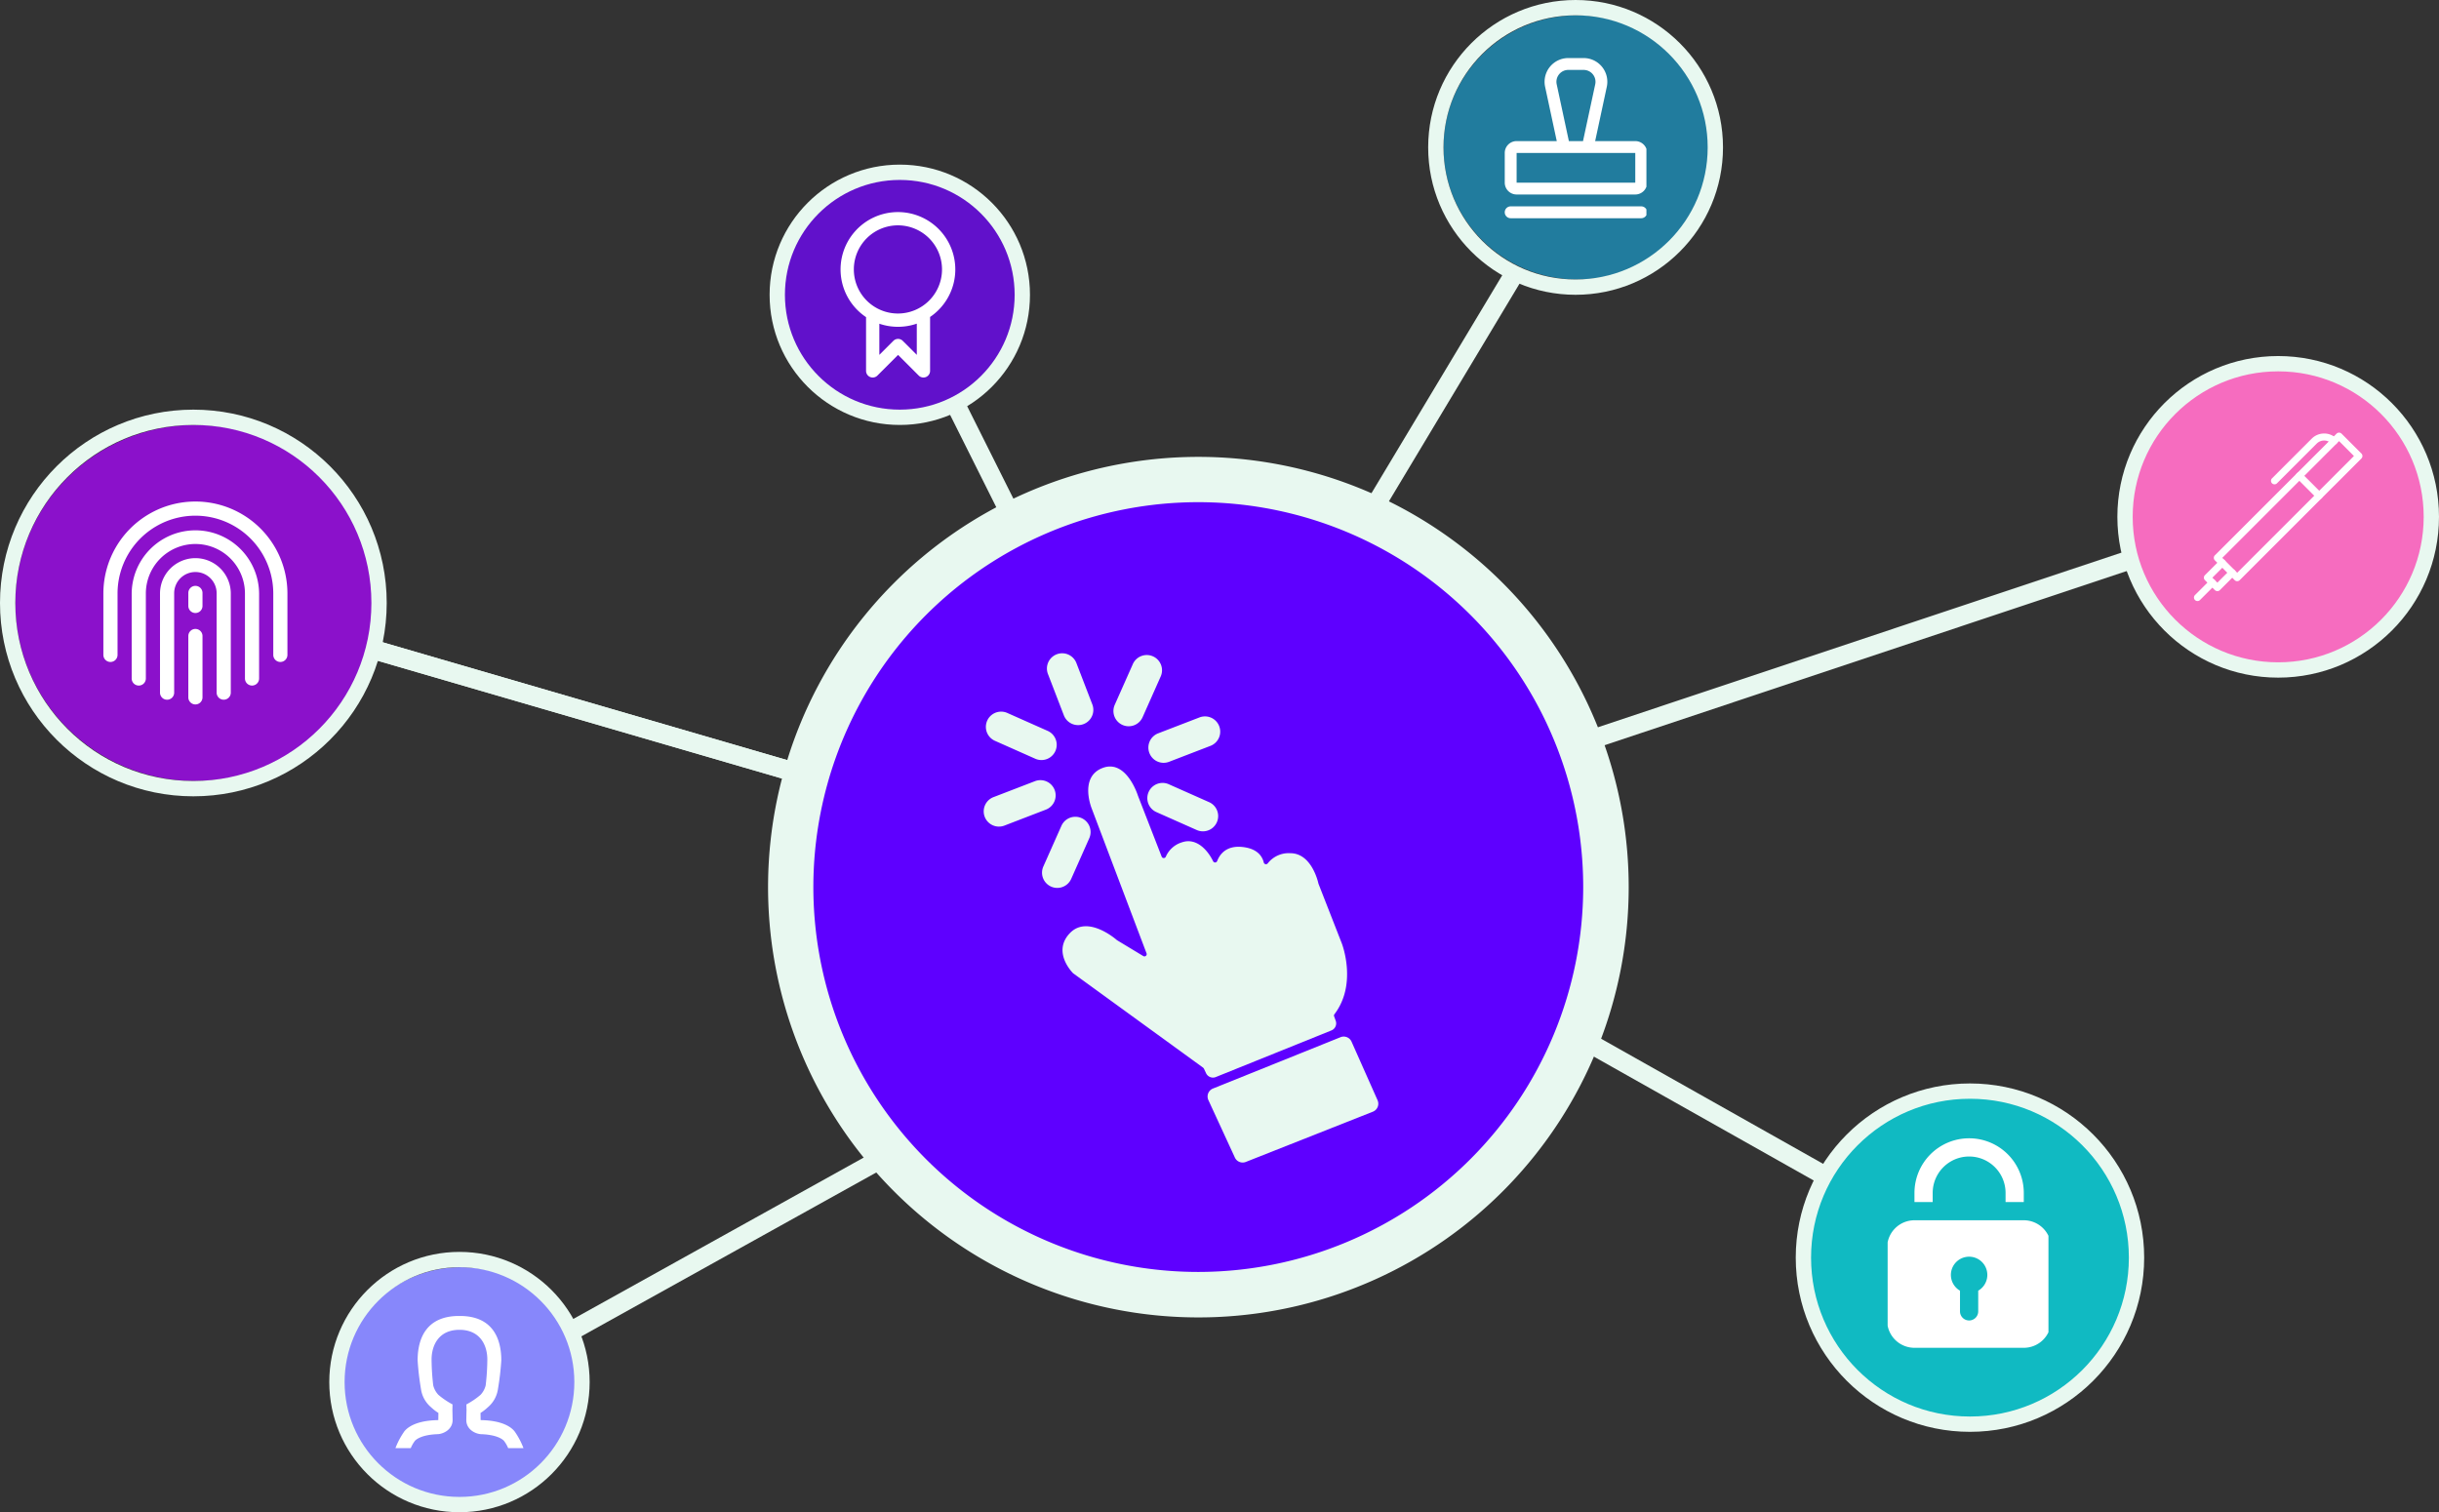 <svg xmlns="http://www.w3.org/2000/svg" xmlns:xlink="http://www.w3.org/1999/xlink" width="637" height="395" viewBox="0 0 637 395"><rect x="0" y="0" width="637" height="395" fill="#333333" stroke="none"/><defs><clipPath id="a"><rect width="48" height="53" fill="#fff"/></clipPath><clipPath id="b"><rect width="42" height="56" transform="translate(0 0)" fill="#fff"/></clipPath><clipPath id="c"><rect width="33.442" height="34.529" fill="#fff"/></clipPath><clipPath id="d"><rect width="29.972" height="43.221" fill="none"/></clipPath><clipPath id="e"><rect width="37" height="42" transform="translate(0 -0.164)" fill="none"/></clipPath></defs><g transform="translate(-1142 -2203)"><ellipse cx="41" cy="40.5" rx="41" ry="40.5" transform="translate(1696 2297)" fill="#f66cbf"/><path d="M106.5,0C165.318,0,213,47.458,213,106S165.318,212,106.5,212,0,164.542,0,106,47.682,0,106.5,0Z" transform="translate(1349 2329)" fill="#5e00ff"/><g transform="translate(1146.814 2246)"><path d="M689.5,275.419a112.388,112.388,0,1,0,1.588,18.845,112.539,112.539,0,0,0-1.588-18.845M578.717,394.753A100.531,100.531,0,1,1,679.206,294.265,100.6,100.6,0,0,1,578.717,394.753" transform="translate(-270.53 -105.518)" fill="#e8f8f0"/><path d="M673.867,436.929l30.184-12.172a1.992,1.992,0,0,0,1.13-2.521l-.423-1.176a.578.578,0,0,1,.089-.544c6.063-7.937,1.92-18.505,1.92-18.505l-6.079-15.541-.024-.074c-.115-.533-1.817-7.932-7.335-7.932a6.949,6.949,0,0,0-5.882,2.623.591.591,0,0,1-1.059-.192c-.381-1.6-1.639-3.612-5.5-4.048-4.287-.486-6,1.921-6.669,3.665a.582.582,0,0,1-1.061.053c-1.385-2.874-4.34-6.207-8.072-4.963a6.735,6.735,0,0,0-4.275,3.756.587.587,0,0,1-1.091,0l-6.206-15.947s-2.986-9.58-9.207-7.216-2.862,10.576-2.862,10.576l14.328,37.849a.588.588,0,0,1-.854.712l-6.835-4.133-.071-.05c-.5-.432-7.727-6.584-12.291-1.78-4.547,4.787.458,10.034.847,10.428l.062.052,33.93,24.642.188.227.568,1.213a1.992,1.992,0,0,0,2.548,1" transform="translate(-361.14 -198.604)" fill="#e8f8f0"/><path d="M787.536,575.963l-6.8-15.306a2.237,2.237,0,0,0-2.88-1.167L744.543,572.9a2.237,2.237,0,0,0-1.2,3.011l6.923,15.019a2.236,2.236,0,0,0,2.854,1.143l33.19-13.126a2.237,2.237,0,0,0,1.222-2.988" transform="translate(-432.563 -331.57)" fill="#e8f8f0"/><path d="M626.51,286.716a3.981,3.981,0,1,0,7.43-2.862l-4.159-10.8a3.981,3.981,0,0,0-7.43,2.862Z" transform="translate(-353.469 -142.863)" fill="#e8f8f0"/><path d="M578.388,322.068l10.578,4.7a3.982,3.982,0,0,0,3.231-7.279l-10.578-4.7a3.982,3.982,0,0,0-3.231,7.279" transform="translate(-323.373 -171.573)" fill="#e8f8f0"/><path d="M713.845,373.2l-10.579-4.7a3.982,3.982,0,0,0-3.231,7.279l10.579,4.7a3.982,3.982,0,0,0,3.231-7.279" transform="translate(-402.853 -206.666)" fill="#e8f8f0"/><path d="M593.023,368.655a3.982,3.982,0,0,0-5.147-2.284l-10.8,4.158a3.981,3.981,0,1,0,2.861,7.43l10.8-4.158a3.981,3.981,0,0,0,2.285-5.146" transform="translate(-322.395 -205.324)" fill="#e8f8f0"/><path d="M698.787,327.636a3.974,3.974,0,0,0,5.147,2.284l10.8-4.158a3.981,3.981,0,1,0-2.862-7.43l-10.8,4.158a3.981,3.981,0,0,0-2.285,5.146" transform="translate(-403.409 -173.939)" fill="#e8f8f0"/><path d="M626.095,409.819l4.7-10.578a3.982,3.982,0,0,0-7.279-3.231l-4.7,10.578a3.982,3.982,0,1,0,7.278,3.231" transform="translate(-351.11 -223.318)" fill="#e8f8f0"/><path d="M674.552,290.194a3.976,3.976,0,0,0,5.255-2.024l4.7-10.58a3.982,3.982,0,1,0-7.278-3.231l-4.7,10.58a3.982,3.982,0,0,0,2.024,5.255" transform="translate(-386.203 -143.836)" fill="#e8f8f0"/><g transform="translate(548.185 50)" fill="none" stroke="#e8f8f0" stroke-width="4"><circle cx="42" cy="42" r="42" stroke="none"/><circle cx="42" cy="42" r="40" fill="none"/></g></g><line x1="113.065" y1="32.94" transform="translate(1239.849 2372.758)" fill="none" stroke="#e8f8f0" stroke-width="5"/><path d="M.791,49.629-.791,44.886,140.86-2.371l1.582,4.743Z" transform="translate(1555.849 2349.5)" fill="#e8f8f0"/><ellipse cx="47" cy="46.5" rx="47" ry="46.5" transform="translate(1146 2314)" fill="#8b11cb"/><path d="M112.365,35.34-.7,2.4.7-2.4,113.764,30.54Z" transform="translate(1239.849 2372.758)" fill="#e8f8f0"/><path d="M60.424,36.92-1.227,2.178,1.227-2.178,62.879,32.564Z" transform="translate(1555.849 2474.758)" fill="#e8f8f0"/><path d="M1.214,47.987l-2.429-4.37L81.2-2.185l2.429,4.37Z" transform="translate(1291.5 2504.698)" fill="#e8f8f0"/><path d="M2.144,61.286l-4.287-2.572,36-60,4.287,2.572Z" transform="translate(1501.5 2274.5)" fill="#e8f8f0"/><path d="M12.764,31.118l-15-30L2.236-1.118l15,30Z" transform="translate(1391.5 2308.5)" fill="#e8f8f0"/><g transform="translate(1169 2334)"><g clip-path="url(#a)"><path d="M28.64,48.977a1.85,1.85,0,0,1-1.849-1.849V21.244a5.547,5.547,0,1,0-11.093,0V47.128a1.849,1.849,0,0,1-3.7,0V21.244a9.244,9.244,0,1,1,18.488,0V47.128a1.85,1.85,0,0,1-1.849,1.849" transform="translate(2.791 2.791)" fill="#fff"/><path d="M37.43,46.674a1.85,1.85,0,0,1-1.849-1.849V22.64a12.942,12.942,0,0,0-25.884,0V44.826a1.849,1.849,0,1,1-3.7,0V22.64a16.64,16.64,0,0,1,33.279,0V44.826a1.85,1.85,0,0,1-1.849,1.849" transform="translate(1.395 1.395)" fill="#fff"/><path d="M46.221,41.907a1.85,1.85,0,0,1-1.849-1.849V24.035a20.337,20.337,0,0,0-40.674,0V40.058a1.849,1.849,0,0,1-3.7,0V24.035a24.035,24.035,0,0,1,48.07,0V40.058a1.85,1.85,0,0,1-1.849,1.849" fill="#fff"/><path d="M19.849,46.721A1.849,1.849,0,0,1,18,44.872V28.849a1.849,1.849,0,1,1,3.7,0V44.872a1.849,1.849,0,0,1-1.849,1.849" transform="translate(4.186 6.279)" fill="#fff"/><path d="M19.849,24.962A1.849,1.849,0,0,1,18,23.113v-3.39a1.849,1.849,0,1,1,3.7,0v3.39a1.849,1.849,0,0,1-1.849,1.849" transform="translate(4.186 4.157)" fill="#fff"/></g></g><ellipse cx="44" cy="43.5" rx="44" ry="43.5" transform="translate(1613 2488)" fill="#10bac2"/><g transform="translate(1634.858 2500.35)"><g transform="translate(0.142 -0.35)" clip-path="url(#b)"><path d="M17.276,0A14.275,14.275,0,0,0,3,14.276v2.379H7.759V14.276a9.517,9.517,0,1,1,19.034,0v2.379h4.759V14.276A14.275,14.275,0,0,0,17.276,0" transform="translate(4.006 0.325)" fill="#fff"/><path d="M35.689,9H7.138A7.137,7.137,0,0,0,0,16.138V35.173a7.137,7.137,0,0,0,7.138,7.138H35.689a7.137,7.137,0,0,0,7.138-7.138V16.138A7.137,7.137,0,0,0,35.689,9m-11.9,18.392v5.4a2.379,2.379,0,1,1-4.759,0v-5.4a4.758,4.758,0,1,1,4.759,0" transform="translate(-0.132 12.739)" fill="#fff"/></g></g><ellipse cx="31.5" cy="30.5" rx="31.5" ry="30.5" transform="translate(1231 2534)" fill="#8787fb"/><g transform="translate(1102.473 668.224)"><path d="M299.246,308.439h0a.918.918,0,0,1-.649-.269l-5.185-5.186a.915.915,0,0,1,0-1.3L325.2,269.9a.916.916,0,0,1,1.3,0l5.186,5.187a.916.916,0,0,1,0,1.3L299.894,308.17a.923.923,0,0,1-.649.269m-3.889-6.1,3.889,3.89,30.492-30.492-3.889-3.89Z" transform="translate(324.574 1378.149)" fill="#fff"/><path d="M311.777,283.176a.917.917,0,0,1-.648-1.565L321.5,271.238a4.589,4.589,0,0,1,6.483,0,.917.917,0,0,1-1.3,1.3,2.752,2.752,0,0,0-3.889,0l-10.372,10.372a.915.915,0,0,1-.648.269" transform="translate(321.789 1378.107)" fill="#fff"/><path d="M287.906,320.762a.917.917,0,0,1-.648-1.565l3.889-3.889a.917.917,0,1,1,1.3,1.3l-3.889,3.889a.915.915,0,0,1-.648.269" transform="translate(325.542 1371.01)" fill="#fff"/><path d="M324.655,288.958a.914.914,0,0,1-.648-.269l-5.186-5.187a.917.917,0,1,1,1.3-1.3l5.186,5.186a.917.917,0,0,1-.648,1.565" transform="translate(320.579 1376.214)" fill="#fff"/><path d="M293.576,317.2a.914.914,0,0,1-.648-.269l-2.594-2.592a.918.918,0,0,1,0-1.3l3.89-3.89a.917.917,0,0,1,1.3,1.3l-3.241,3.242,1.3,1.3,3.24-3.24a.917.917,0,1,1,1.3,1.3l-3.889,3.889a.915.915,0,0,1-.648.269" transform="translate(325.058 1371.977)" fill="#fff"/></g><g transform="translate(1245.278 2546.735)"><g transform="translate(0 0)" clip-path="url(#c)"><path d="M4,34.529H29.445m0,0a8.461,8.461,0,0,0-1.058-1.857c-.009-.016-1.121-1.583-5.833-1.788h-.005c-1.557,0-4.039-1.19-4.039-3.667,0-.621.055-2.7.055-2.7v.007c-.007,0-.033-1.419-.033-1.419a20.386,20.386,0,0,0,3.69-2.5,5.5,5.5,0,0,0,1.346-2.475A61.1,61.1,0,0,0,24,11.395c0-3.747-1.877-7.777-7.281-7.777v0c-5.4,0-7.281,4.032-7.281,7.777a61.55,61.55,0,0,0,.432,6.728A5.5,5.5,0,0,0,11.218,20.6a20.386,20.386,0,0,0,3.69,2.5s-.025,1.419-.033,1.419v-.007s.053,2.082.053,2.7c0,2.475-2.48,3.667-4.039,3.667h-.005c-4.712.205-5.824,1.773-5.833,1.788A8.861,8.861,0,0,0,4,34.529H0a19.7,19.7,0,0,1,2.108-4.07c.045-.025,1.541-3.16,9.082-3.252.011-.038.018-1.893.04-1.866a13.239,13.239,0,0,1-1.91-1.483,7.608,7.608,0,0,1-2.638-4.693,71.7,71.7,0,0,1-.887-7.57C5.795,5.833,8.093,0,16.611,0h.22c8.518,0,10.817,5.833,10.817,11.594a71.7,71.7,0,0,1-.887,7.57,7.608,7.608,0,0,1-2.638,4.693,12.92,12.92,0,0,1-1.91,1.483c.024-.027.031,1.83.04,1.866,7.543.093,9.038,3.227,9.082,3.252a19.7,19.7,0,0,1,2.108,4.07Z" transform="translate(0 0)" fill="#fff" fill-rule="evenodd"/></g></g><g transform="translate(1142 2310)" fill="none" stroke="#e8f8f0" stroke-width="4"><circle cx="50.5" cy="50.5" r="50.5" stroke="none"/><circle cx="50.5" cy="50.5" r="48.5" fill="none"/></g><g transform="translate(1611 2486)" fill="none" stroke="#e8f8f0" stroke-width="4"><circle cx="45.5" cy="45.5" r="45.5" stroke="none"/><circle cx="45.5" cy="45.5" r="43.5" fill="none"/></g><g transform="translate(1228 2530)" fill="none" stroke="#e8f8f0" stroke-width="4"><circle cx="34" cy="34" r="34" stroke="none"/><circle cx="34" cy="34" r="32" fill="none"/></g><ellipse cx="31.5" cy="31" rx="31.5" ry="31" transform="translate(1346 2249)" fill="#6111cb"/><g transform="translate(1343 2246)" fill="none" stroke="#e8f8f0" stroke-width="4"><circle cx="34" cy="34" r="34" stroke="none"/><circle cx="34" cy="34" r="32" fill="none"/></g><ellipse cx="35" cy="34.5" rx="35" ry="34.5" transform="translate(1519 2207)" fill="#217c9e"/><g transform="translate(1361.527 2258.389)"><g transform="translate(0 0)" clip-path="url(#d)"><path d="M6.664,27.446V41.487a1.735,1.735,0,0,0,2.961,1.227l5.4-5.4,5.4,5.4a1.735,1.735,0,0,0,2.961-1.227V27.4a14.983,14.983,0,1,0-16.719.05M14.986,3.472A11.515,11.515,0,1,1,3.472,14.986,11.513,11.513,0,0,1,14.986,3.472M19.913,37.3,16.249,33.64a1.736,1.736,0,0,0-2.453,0L10.134,37.3V29.167a15.05,15.05,0,0,0,9.78-.019Z" transform="translate(0 0)" fill="#fff"/></g></g><g transform="translate(1515 2203)" fill="none" stroke="#e8f8f0" stroke-width="4"><circle cx="38.5" cy="38.5" r="38.5" stroke="none"/><circle cx="38.5" cy="38.5" r="36.5" fill="none"/></g><g transform="translate(1535 2218.164)"><g clip-path="url(#e)"><path d="M35.638,203.1H1.549a1.549,1.549,0,0,1,0-3.1H35.638a1.549,1.549,0,0,1,0,3.1" transform="translate(0 -161.263)" fill="#fff"/><path d="M34.089,21.693H23.61l3.046-14.2A6.2,6.2,0,0,0,20.6,0h-4a6.2,6.2,0,0,0-6.061,7.491l3.046,14.2H3.1a3.1,3.1,0,0,0-3.1,3.1v7.747a3.1,3.1,0,0,0,3.1,3.1h30.99a3.1,3.1,0,0,0,3.1-3.1V24.792a3.1,3.1,0,0,0-3.1-3.1M13.563,6.843A3.1,3.1,0,0,1,16.6,3.1h4a3.1,3.1,0,0,1,3.032,3.742L20.44,21.693H16.747Zm20.526,25.7H3.1l0-7.747H34.089Z" fill="#fff"/></g></g></g></svg>